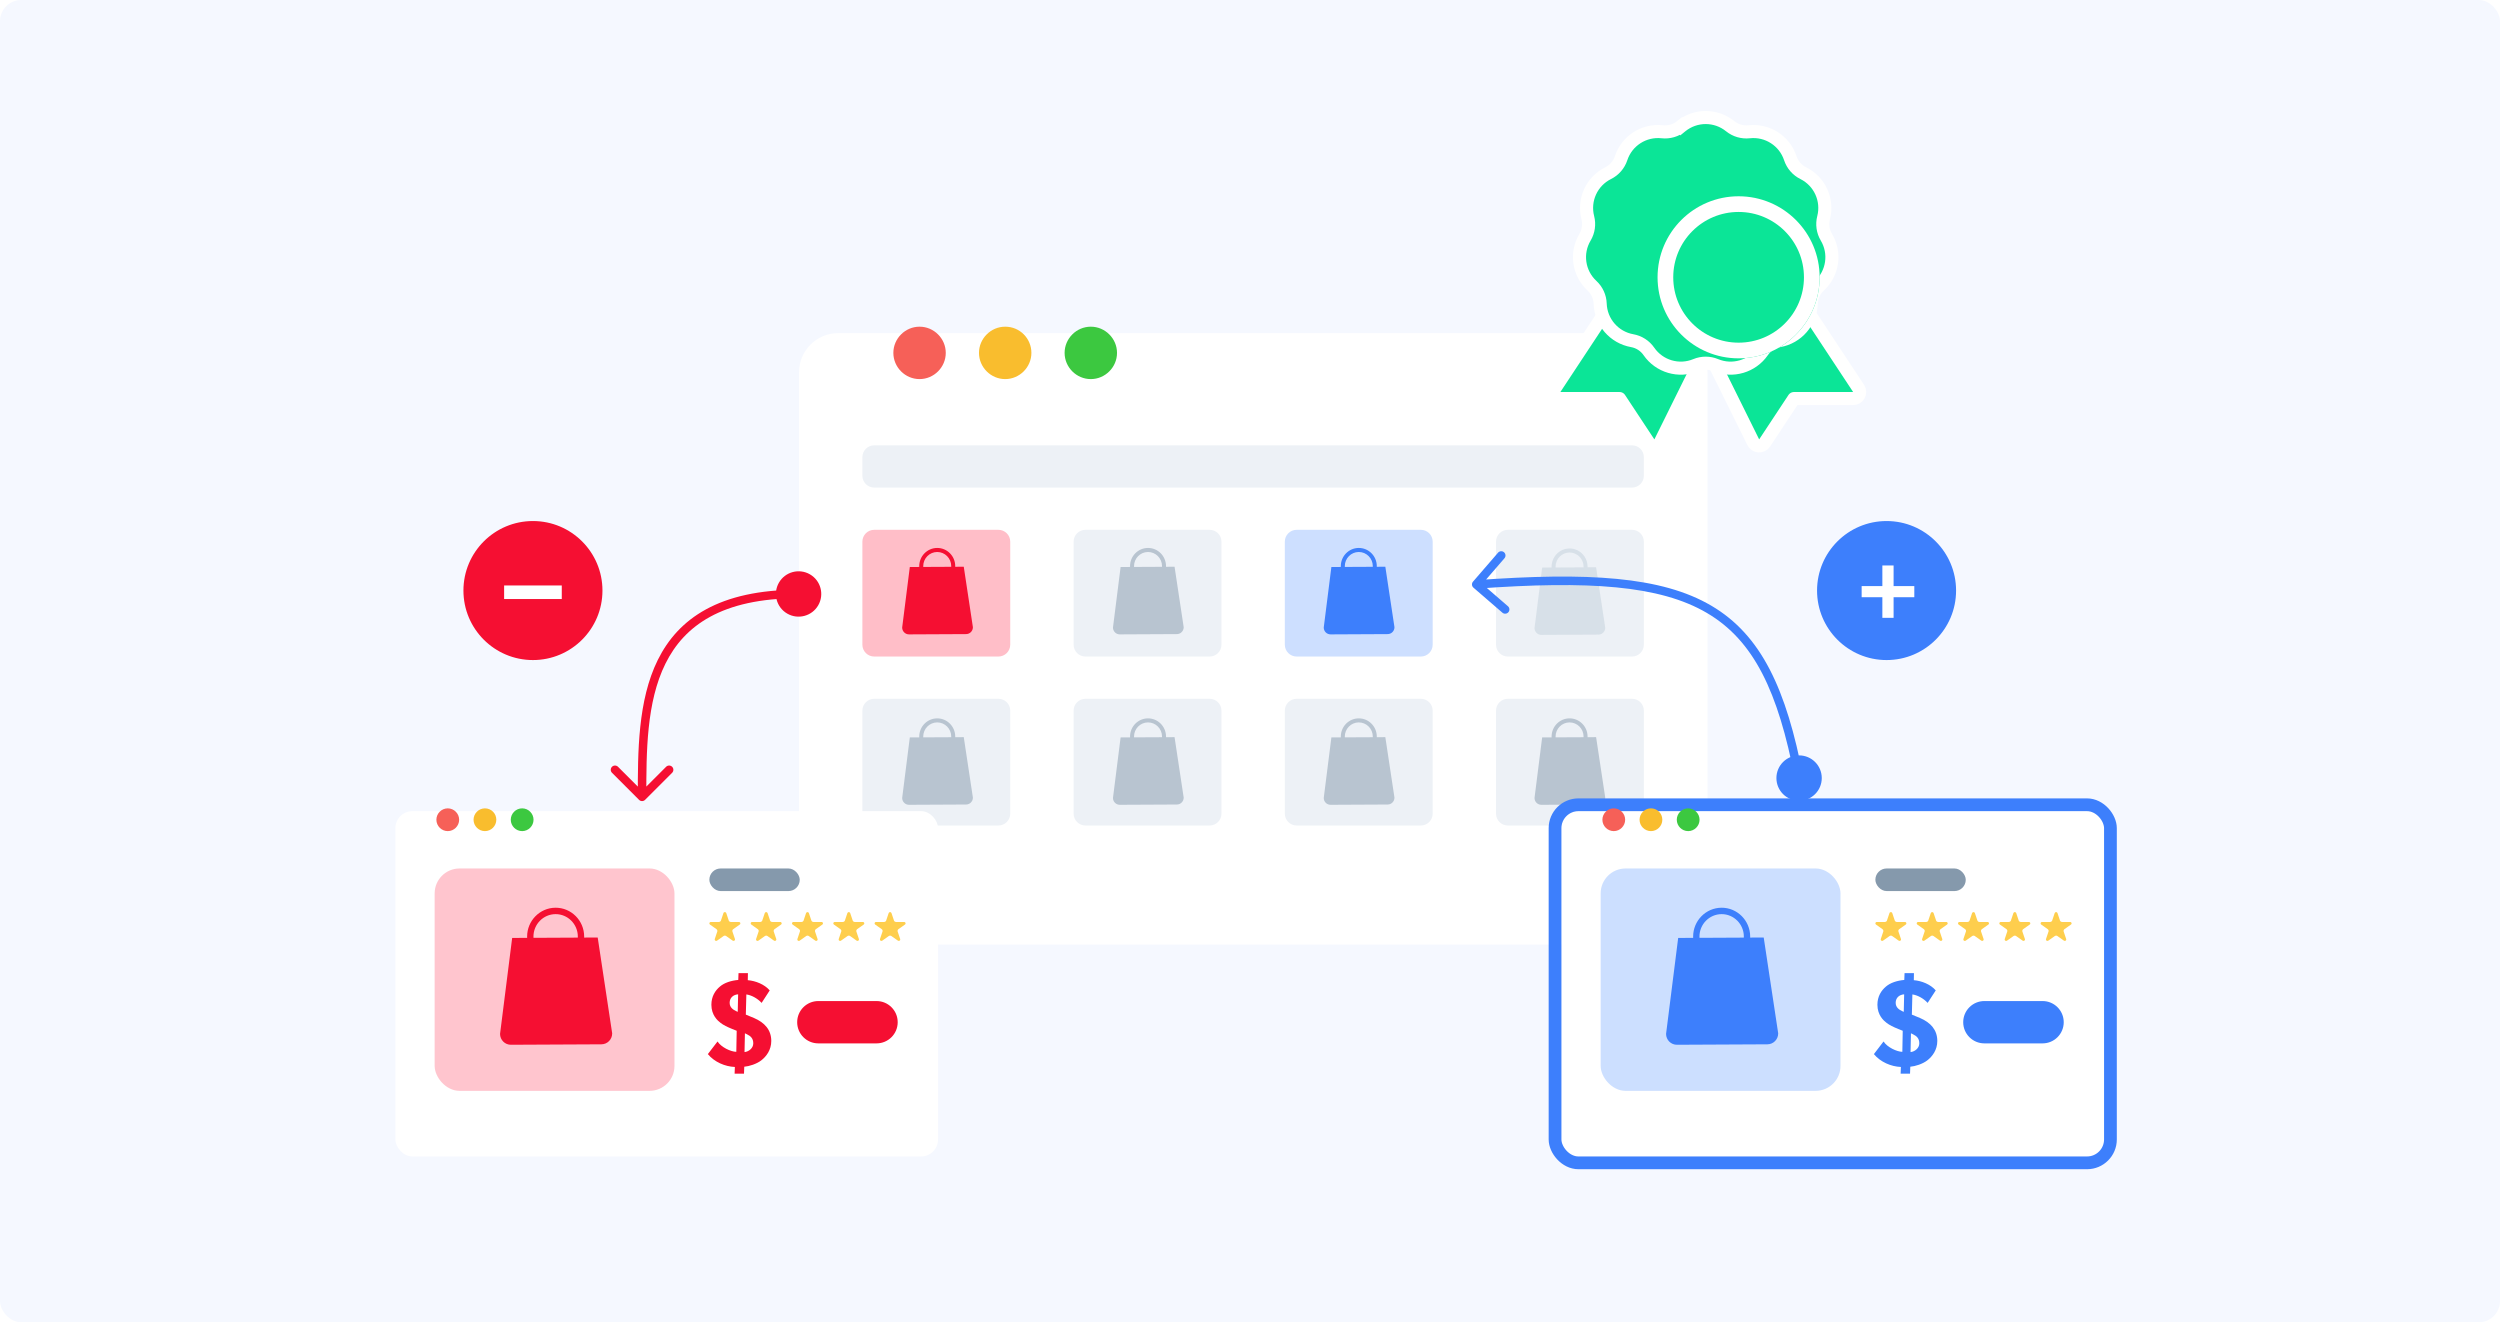 <svg width="588" height="311" viewBox="0 0 588 311" fill="none" xmlns="http://www.w3.org/2000/svg">
<rect width="588" height="311" rx="5" fill="#F5F8FF"/>
<g filter="url(#filter0_dd_956_73373)">
<rect x="187.934" y="64.534" width="213.671" height="143.817" rx="9.211" fill="white"/>
</g>
<path d="M222.444 82.999C222.444 86.377 219.658 89.163 216.281 89.163C212.903 89.163 210.117 86.377 210.117 82.999C210.117 79.622 212.903 76.836 216.281 76.836C219.658 76.836 222.444 79.622 222.444 82.999Z" fill="#F66058"/>
<path d="M242.585 82.999C242.585 86.377 239.799 89.163 236.421 89.163C233.044 89.163 230.258 86.377 230.258 82.999C230.258 79.622 233.044 76.836 236.421 76.836C239.883 76.836 242.585 79.622 242.585 82.999Z" fill="#F9BD2E"/>
<path d="M262.722 82.999C262.722 86.377 259.935 89.163 256.558 89.163C253.181 89.163 250.395 86.377 250.395 82.999C250.395 79.622 253.181 76.836 256.558 76.836C259.935 76.836 262.722 79.622 262.722 82.999Z" fill="#3CC840"/>
<path d="M202.832 107.526C202.832 105.989 204.078 104.742 205.616 104.742H383.852C385.39 104.742 386.636 105.989 386.636 107.526V111.894C386.636 113.431 385.39 114.678 383.852 114.678H205.616C204.078 114.678 202.832 113.431 202.832 111.894V107.526Z" fill="#EDF1F6"/>
<path d="M351.863 127.396C351.863 125.859 353.11 124.612 354.647 124.612H383.853C385.391 124.612 386.637 125.859 386.637 127.396V151.634C386.637 153.172 385.391 154.418 383.853 154.418H354.647C353.11 154.418 351.863 153.172 351.863 151.634V127.396Z" fill="#EDF1F6"/>
<path d="M351.863 167.136C351.863 165.599 353.11 164.353 354.647 164.353H383.853C385.391 164.353 386.637 165.599 386.637 167.136V191.375C386.637 192.912 385.391 194.159 383.853 194.159H354.647C353.11 194.159 351.863 192.912 351.863 191.375V167.136Z" fill="#EDF1F6"/>
<path d="M302.191 127.396C302.191 125.859 303.438 124.612 304.975 124.612H334.181C335.719 124.612 336.965 125.859 336.965 127.396V151.634C336.965 153.172 335.719 154.418 334.181 154.418H304.975C303.438 154.418 302.191 153.172 302.191 151.634V127.396Z" fill="#CDDFFF"/>
<path d="M302.191 167.136C302.191 165.599 303.438 164.353 304.975 164.353H334.181C335.719 164.353 336.965 165.599 336.965 167.136V191.375C336.965 192.912 335.719 194.159 334.181 194.159H304.975C303.438 194.159 302.191 192.912 302.191 191.375V167.136Z" fill="#EDF1F6"/>
<path d="M252.516 127.396C252.516 125.859 253.762 124.612 255.299 124.612H284.506C286.043 124.612 287.289 125.859 287.289 127.396V151.634C287.289 153.172 286.043 154.418 284.506 154.418H255.299C253.762 154.418 252.516 153.172 252.516 151.634V127.396Z" fill="#EDF1F6"/>
<path d="M252.516 167.136C252.516 165.599 253.762 164.353 255.299 164.353H284.506C286.043 164.353 287.289 165.599 287.289 167.136V191.375C287.289 192.912 286.043 194.159 284.506 194.159H255.299C253.762 194.159 252.516 192.912 252.516 191.375V167.136Z" fill="#EDF1F6"/>
<path d="M202.832 127.396C202.832 125.859 204.078 124.612 205.616 124.612H234.822C236.359 124.612 237.606 125.859 237.606 127.396V151.634C237.606 153.172 236.359 154.418 234.822 154.418H205.616C204.078 154.418 202.832 153.172 202.832 151.634V127.396Z" fill="#FFBEC8"/>
<path d="M202.832 167.136C202.832 165.599 204.078 164.353 205.616 164.353H234.822C236.359 164.353 237.606 165.599 237.606 167.136V191.375C237.606 192.912 236.359 194.159 234.822 194.159H205.616C204.078 194.159 202.832 192.912 202.832 191.375V167.136Z" fill="#EDF1F6"/>
<path d="M311.344 147.598C311.347 148.49 312.067 149.21 312.95 149.208L326.386 149.14C327.27 149.135 327.982 148.408 327.978 147.515L325.83 133.297L323.82 133.306C323.822 133.249 323.822 133.191 323.822 133.135C323.811 130.776 321.903 128.866 319.57 128.877C317.237 128.889 315.348 130.818 315.359 133.178C315.359 133.234 315.361 133.291 315.364 133.349L313.14 133.359L311.344 147.598ZM316.304 133.344C316.302 133.287 316.298 133.229 316.298 133.173C316.29 131.339 317.759 129.837 319.575 129.828C321.389 129.821 322.873 131.306 322.881 133.14C322.881 133.196 322.88 133.254 322.876 133.312L316.303 133.344H316.304Z" fill="#3D7FFC"/>
<path d="M261.77 147.598C261.773 148.49 262.492 149.21 263.376 149.208L276.812 149.14C277.696 149.135 278.408 148.408 278.404 147.515L276.256 133.297L274.245 133.306C274.248 133.249 274.248 133.191 274.248 133.135C274.237 130.776 272.328 128.866 269.995 128.877C267.662 128.889 265.774 130.818 265.785 133.178C265.785 133.234 265.787 133.291 265.789 133.349L263.566 133.359L261.77 147.598ZM266.73 133.344C266.728 133.287 266.724 133.229 266.724 133.173C266.716 131.339 268.184 129.837 270 129.828C271.815 129.821 273.298 131.306 273.307 133.14C273.307 133.196 273.306 133.254 273.302 133.312L266.729 133.344H266.73Z" fill="#B8C4D0"/>
<path d="M212.191 147.598C212.195 148.49 212.914 149.21 213.798 149.208L227.234 149.14C228.117 149.135 228.829 148.408 228.826 147.515L226.678 133.297L224.667 133.306C224.67 133.249 224.67 133.191 224.67 133.135C224.659 130.776 222.75 128.866 220.417 128.877C218.084 128.889 216.195 130.818 216.206 133.178C216.206 133.234 216.209 133.291 216.211 133.349L213.988 133.359L212.191 147.598ZM217.152 133.344C217.15 133.287 217.146 133.229 217.146 133.173C217.137 131.339 218.606 129.837 220.422 129.828C222.237 129.821 223.72 131.306 223.729 133.14C223.729 133.196 223.728 133.254 223.724 133.312L217.151 133.344H217.152Z" fill="#F50F32"/>
<path d="M212.191 187.68C212.195 188.572 212.914 189.292 213.798 189.29L227.234 189.222C228.117 189.217 228.829 188.49 228.826 187.597L226.678 173.379L224.667 173.388C224.67 173.331 224.67 173.273 224.67 173.217C224.659 170.858 222.75 168.948 220.417 168.959C218.084 168.971 216.195 170.9 216.206 173.26C216.206 173.316 216.209 173.373 216.211 173.431L213.988 173.441L212.191 187.68ZM217.152 173.426C217.15 173.369 217.146 173.311 217.146 173.255C217.137 171.421 218.606 169.919 220.422 169.91C222.237 169.903 223.72 171.388 223.729 173.222C223.729 173.278 223.728 173.336 223.724 173.394L217.151 173.426H217.152Z" fill="#B8C4D0"/>
<path d="M261.77 187.68C261.773 188.572 262.492 189.292 263.376 189.29L276.812 189.222C277.696 189.217 278.408 188.49 278.404 187.597L276.256 173.379L274.245 173.388C274.248 173.331 274.248 173.273 274.248 173.217C274.237 170.858 272.328 168.948 269.995 168.959C267.662 168.971 265.774 170.9 265.785 173.26C265.785 173.316 265.787 173.373 265.789 173.431L263.566 173.441L261.77 187.68ZM266.73 173.426C266.728 173.369 266.724 173.311 266.724 173.255C266.716 171.421 268.184 169.919 270 169.91C271.815 169.903 273.298 171.388 273.307 173.222C273.307 173.278 273.306 173.336 273.302 173.394L266.729 173.426H266.73Z" fill="#B8C4D0"/>
<path d="M311.344 187.68C311.347 188.572 312.067 189.292 312.95 189.29L326.386 189.222C327.27 189.217 327.982 188.49 327.978 187.597L325.83 173.379L323.82 173.388C323.822 173.331 323.822 173.273 323.822 173.217C323.811 170.858 321.903 168.948 319.57 168.959C317.237 168.971 315.348 170.9 315.359 173.26C315.359 173.316 315.361 173.373 315.364 173.431L313.14 173.441L311.344 187.68ZM316.304 173.426C316.302 173.369 316.298 173.311 316.298 173.255C316.29 171.421 317.759 169.919 319.575 169.91C321.389 169.903 322.873 171.388 322.881 173.222C322.881 173.278 322.88 173.336 322.876 173.394L316.303 173.426H316.304Z" fill="#B8C4D0"/>
<path d="M360.918 187.68C360.922 188.572 361.641 189.292 362.524 189.29L375.96 189.222C376.844 189.217 377.556 188.49 377.552 187.597L375.404 173.379L373.394 173.388C373.396 173.331 373.396 173.273 373.396 173.217C373.385 170.858 371.477 168.948 369.144 168.959C366.811 168.971 364.922 170.9 364.933 173.26C364.933 173.316 364.935 173.373 364.938 173.431L362.714 173.441L360.918 187.68ZM365.879 173.426C365.876 173.369 365.872 173.311 365.872 173.255C365.864 171.421 367.333 169.919 369.149 169.91C370.963 169.903 372.447 171.388 372.455 173.222C372.455 173.278 372.454 173.336 372.451 173.394L365.877 173.426H365.879Z" fill="#B8C4D0"/>
<path opacity="0.8" d="M360.918 147.721C360.922 148.613 361.641 149.333 362.524 149.331L375.96 149.263C376.844 149.258 377.556 148.531 377.552 147.638L375.404 133.42L373.394 133.429C373.396 133.372 373.396 133.314 373.396 133.258C373.385 130.899 371.477 128.989 369.144 129C366.811 129.012 364.922 130.941 364.933 133.301C364.933 133.357 364.935 133.414 364.938 133.472L362.714 133.482L360.918 147.721ZM365.879 133.467C365.876 133.41 365.872 133.352 365.872 133.296C365.864 131.462 367.333 129.96 369.149 129.951C370.963 129.944 372.447 131.429 372.455 133.263C372.455 133.319 372.454 133.377 372.451 133.435L365.877 133.467H365.879Z" fill="#D2DCE4"/>
<g filter="url(#filter1_dd_956_73373)">
<rect x="367.246" y="184.78" width="127.63" height="81.219" rx="4.001" fill="white"/>
<rect x="365.746" y="183.28" width="130.63" height="84.219" rx="5.501" stroke="#3D7FFC" stroke-width="3"/>
</g>
<rect x="441.086" y="204.265" width="21.259" height="5.315" rx="2.657" fill="#8599AC"/>
<rect opacity="0.88" x="376.477" y="204.265" width="56.406" height="52.304" rx="5.86" fill="#C6DBFF"/>
<path d="M391.859 243.177C391.865 244.591 393.005 245.732 394.406 245.728L415.707 245.621C417.108 245.613 418.237 244.46 418.231 243.044L414.826 220.504L411.638 220.517C411.642 220.428 411.642 220.336 411.642 220.246C411.625 216.506 408.599 213.479 404.901 213.496C401.202 213.516 398.207 216.573 398.225 220.314C398.225 220.404 398.229 220.494 398.232 220.586L394.707 220.601L391.859 243.177ZM399.724 220.578C399.72 220.488 399.714 220.396 399.714 220.307C399.701 217.4 402.03 215.018 404.908 215.004C407.785 214.992 410.137 217.347 410.151 220.254C410.151 220.344 410.149 220.435 410.143 220.527L399.722 220.578H399.724Z" fill="#3D7FFC"/>
<path d="M382.238 192.802C382.238 194.269 381.028 195.479 379.56 195.479C378.093 195.479 376.883 194.269 376.883 192.802C376.883 191.334 378.093 190.124 379.56 190.124C381.028 190.124 382.238 191.334 382.238 192.802Z" fill="#F66058"/>
<path d="M390.98 192.802C390.98 194.269 389.77 195.479 388.303 195.479C386.835 195.479 385.625 194.269 385.625 192.802C385.625 191.334 386.835 190.124 388.303 190.124C389.806 190.124 390.98 191.334 390.98 192.802Z" fill="#F9BD2E"/>
<path d="M399.734 192.802C399.734 194.269 398.524 195.479 397.056 195.479C395.589 195.479 394.379 194.269 394.379 192.802C394.379 191.334 395.589 190.124 397.056 190.124C398.524 190.124 399.734 191.334 399.734 192.802Z" fill="#3CC840"/>
<path fill-rule="evenodd" clip-rule="evenodd" d="M461.746 240.425C461.746 237.676 463.972 235.447 466.718 235.447L480.417 235.447C483.163 235.447 485.389 237.676 485.389 240.425C485.389 243.174 483.163 245.403 480.417 245.403H466.718C463.972 245.403 461.746 243.174 461.746 240.425Z" fill="#3D7FFC"/>
<path d="M455.654 244.839C455.654 242.229 454.089 240.508 451.603 239.44L449.669 238.639L449.792 233.893C450.928 234.041 452.339 234.753 453.383 235.88L455.286 232.943C454.058 231.519 451.971 230.689 450.13 230.54L450.16 228.879H447.951L447.889 230.481C446.232 230.629 444.636 231.134 443.593 232.024C442.457 232.973 441.567 234.367 441.567 236.325C441.567 238.758 443.04 240.063 443.715 240.567C444.39 241.101 445.311 241.546 446.477 242.021L447.521 242.436L447.429 247.391C446.109 247.361 443.899 246.323 443.009 244.958L440.738 247.925C442.273 249.794 444.789 250.862 447.091 250.951L447.03 252.523H449.24L449.301 250.891C450.467 250.802 452.217 250.239 453.291 249.408C454.488 248.488 455.654 246.946 455.654 244.839ZM447.858 233.863L447.766 237.986L447.429 237.838C446.662 237.482 445.864 236.948 445.864 235.85C445.864 234.693 446.692 233.952 447.858 233.863ZM451.419 245.403C451.419 246.56 450.314 247.361 449.362 247.45L449.454 243.03L449.945 243.267C450.866 243.712 451.419 244.276 451.419 245.403Z" fill="#3D7FFC"/>
<path d="M448.072 216.847H446.137V216.844C446.03 216.842 445.926 216.81 445.839 216.752C445.752 216.693 445.686 216.611 445.651 216.517C445.645 216.502 445.64 216.487 445.636 216.472L445.068 214.776L445.055 214.734C445.03 214.67 444.984 214.615 444.924 214.576C444.864 214.538 444.791 214.519 444.719 214.522C444.646 214.524 444.575 214.549 444.518 214.592C444.461 214.634 444.42 214.692 444.402 214.758L443.827 216.466C443.827 216.467 443.827 216.468 443.827 216.469C443.823 216.487 443.817 216.504 443.81 216.522C443.774 216.615 443.708 216.697 443.621 216.754C443.534 216.812 443.431 216.843 443.324 216.844V216.848H441.387C441.303 216.861 441.227 216.903 441.172 216.964C441.118 217.025 441.088 217.103 441.09 217.182C441.09 217.234 441.102 217.285 441.125 217.331C441.149 217.378 441.184 217.419 441.227 217.451L441.242 217.463L442.746 218.529C442.817 218.576 442.875 218.64 442.915 218.713C442.955 218.786 442.976 218.867 442.975 218.949C442.975 218.987 442.97 219.025 442.961 219.062C442.955 219.09 442.945 219.118 442.933 219.146L442.363 220.851V220.857L442.359 220.869C442.35 220.901 442.345 220.933 442.345 220.966C442.344 221.009 442.352 221.053 442.368 221.093C442.385 221.134 442.41 221.171 442.442 221.203C442.475 221.235 442.513 221.26 442.556 221.277C442.599 221.295 442.645 221.304 442.692 221.305C442.753 221.305 442.812 221.29 442.864 221.261L442.925 221.219L444.418 220.165L444.45 220.141C444.533 220.088 444.631 220.059 444.732 220.058C444.833 220.057 444.931 220.084 445.015 220.136C445.034 220.147 445.051 220.159 445.067 220.173L446.551 221.223L446.593 221.253C446.648 221.285 446.711 221.302 446.775 221.301C446.822 221.3 446.868 221.29 446.911 221.273C446.953 221.255 446.992 221.23 447.024 221.199C447.056 221.167 447.081 221.13 447.098 221.089C447.115 221.049 447.123 221.005 447.122 220.962C447.122 220.928 447.116 220.894 447.106 220.861C447.106 220.856 447.102 220.851 447.101 220.845L446.528 219.134C446.519 219.111 446.511 219.089 446.506 219.065C446.482 218.972 446.486 218.874 446.518 218.782C446.55 218.691 446.609 218.61 446.688 218.548C446.701 218.538 446.714 218.529 446.727 218.52L448.215 217.468L448.26 217.435C448.298 217.403 448.329 217.363 448.35 217.319C448.371 217.275 448.382 217.227 448.381 217.179C448.381 217.098 448.35 217.02 448.293 216.959C448.236 216.898 448.158 216.858 448.072 216.847Z" fill="#FECE4D"/>
<path d="M457.791 216.847H455.857V216.844C455.749 216.842 455.645 216.81 455.558 216.752C455.471 216.693 455.406 216.611 455.371 216.517C455.365 216.502 455.36 216.487 455.356 216.472L454.788 214.776L454.773 214.734C454.749 214.67 454.703 214.615 454.643 214.576C454.582 214.538 454.51 214.519 454.437 214.522C454.364 214.524 454.294 214.549 454.237 214.592C454.18 214.634 454.139 214.692 454.121 214.758L453.546 216.466C453.546 216.467 453.546 216.468 453.546 216.469C453.541 216.487 453.536 216.504 453.528 216.522C453.493 216.615 453.427 216.697 453.34 216.754C453.253 216.812 453.149 216.843 453.043 216.844V216.848H451.106C451.022 216.861 450.946 216.903 450.891 216.964C450.836 217.025 450.807 217.103 450.809 217.182C450.808 217.234 450.82 217.285 450.844 217.331C450.868 217.378 450.902 217.419 450.945 217.451L450.961 217.463L452.465 218.529C452.553 218.588 452.62 218.671 452.659 218.766C452.697 218.861 452.704 218.965 452.68 219.064C452.674 219.093 452.664 219.121 452.652 219.148L452.082 220.853V220.859L452.078 220.871C452.069 220.903 452.064 220.936 452.064 220.968C452.062 221.012 452.07 221.055 452.087 221.096C452.104 221.136 452.129 221.174 452.161 221.205C452.193 221.237 452.232 221.262 452.275 221.279C452.318 221.297 452.364 221.306 452.411 221.307C452.471 221.308 452.531 221.293 452.583 221.263L452.644 221.221L454.136 220.167L454.169 220.143C454.252 220.09 454.35 220.061 454.451 220.06C454.551 220.059 454.65 220.086 454.734 220.138C454.752 220.149 454.77 220.161 454.786 220.175L456.27 221.225L456.312 221.255C456.367 221.287 456.43 221.304 456.494 221.303C456.541 221.302 456.587 221.293 456.63 221.275C456.672 221.258 456.711 221.232 456.743 221.201C456.775 221.169 456.8 221.132 456.817 221.091C456.834 221.051 456.842 221.008 456.84 220.964C456.841 220.93 456.835 220.896 456.825 220.864C456.825 220.859 456.821 220.853 456.819 220.847L456.246 219.136C456.237 219.114 456.229 219.091 456.224 219.067C456.214 219.027 456.208 218.987 456.208 218.945C456.208 218.87 456.225 218.795 456.259 218.727C456.293 218.659 456.342 218.598 456.404 218.549C456.417 218.539 456.43 218.53 456.444 218.521L457.931 217.47L457.976 217.437C458.015 217.405 458.045 217.365 458.066 217.321C458.087 217.276 458.098 217.229 458.097 217.18C458.098 217.1 458.067 217.021 458.011 216.96C457.955 216.899 457.877 216.859 457.791 216.847Z" fill="#FECE4D"/>
<path d="M467.506 216.847H465.571V216.844C465.464 216.842 465.36 216.81 465.273 216.752C465.186 216.693 465.121 216.611 465.086 216.517C465.08 216.502 465.075 216.487 465.07 216.472L464.503 214.776L464.488 214.734C464.464 214.67 464.418 214.615 464.358 214.576C464.297 214.538 464.225 214.519 464.152 214.522C464.079 214.524 464.009 214.549 463.952 214.592C463.895 214.634 463.854 214.692 463.835 214.758L463.261 216.466C463.261 216.466 463.261 216.466 463.261 216.469C463.256 216.487 463.25 216.504 463.243 216.522C463.208 216.615 463.142 216.697 463.055 216.754C462.968 216.812 462.864 216.843 462.757 216.844V216.848H460.821C460.737 216.861 460.66 216.903 460.606 216.964C460.551 217.025 460.522 217.103 460.523 217.182C460.523 217.234 460.535 217.285 460.559 217.331C460.582 217.378 460.617 217.419 460.66 217.451L460.676 217.463L462.179 218.529C462.268 218.588 462.335 218.671 462.373 218.766C462.412 218.861 462.419 218.965 462.395 219.064C462.388 219.093 462.379 219.121 462.367 219.148L461.797 220.853V220.859L461.793 220.871C461.783 220.903 461.779 220.936 461.779 220.968C461.777 221.012 461.785 221.055 461.802 221.096C461.819 221.136 461.844 221.174 461.876 221.205C461.908 221.237 461.947 221.262 461.99 221.279C462.033 221.297 462.079 221.306 462.125 221.307C462.186 221.308 462.246 221.293 462.298 221.263L462.359 221.221L463.851 220.167L463.884 220.143C463.967 220.09 464.065 220.061 464.165 220.06C464.266 220.059 464.365 220.086 464.449 220.138C464.467 220.149 464.485 220.161 464.501 220.175L465.985 221.225L466.027 221.255C466.081 221.287 466.145 221.304 466.209 221.303C466.256 221.302 466.302 221.293 466.344 221.275C466.387 221.258 466.426 221.232 466.458 221.201C466.49 221.169 466.515 221.132 466.532 221.091C466.549 221.051 466.556 221.008 466.555 220.964C466.555 220.93 466.55 220.896 466.539 220.864C466.539 220.859 466.536 220.853 466.535 220.847L465.962 219.136C465.952 219.114 465.945 219.091 465.939 219.067C465.929 219.027 465.924 218.987 465.924 218.945C465.923 218.87 465.94 218.795 465.974 218.727C466.008 218.659 466.058 218.598 466.12 218.549C466.133 218.539 466.146 218.53 466.159 218.521L467.646 217.47L467.692 217.437C467.731 217.405 467.762 217.365 467.782 217.321C467.803 217.276 467.814 217.229 467.813 217.18C467.814 217.099 467.783 217.021 467.727 216.96C467.67 216.899 467.592 216.859 467.506 216.847Z" fill="#FECE4D"/>
<path d="M477.225 216.847H475.29V216.844C475.183 216.842 475.079 216.81 474.992 216.752C474.905 216.693 474.839 216.611 474.804 216.517C474.798 216.502 474.793 216.487 474.789 216.472L474.221 214.776L474.207 214.734C474.183 214.67 474.137 214.615 474.076 214.576C474.016 214.538 473.944 214.519 473.871 214.522C473.798 214.524 473.728 214.549 473.671 214.592C473.614 214.634 473.573 214.692 473.554 214.758L472.98 216.466C472.98 216.467 472.98 216.468 472.98 216.469C472.975 216.487 472.969 216.504 472.962 216.522C472.926 216.615 472.861 216.697 472.774 216.754C472.687 216.812 472.583 216.843 472.476 216.844V216.848H470.54C470.455 216.861 470.379 216.903 470.325 216.964C470.27 217.025 470.241 217.103 470.242 217.182C470.242 217.234 470.254 217.285 470.277 217.331C470.301 217.378 470.336 217.419 470.379 217.451L470.395 217.463L471.898 218.529C471.986 218.588 472.054 218.671 472.092 218.766C472.131 218.861 472.138 218.965 472.114 219.064C472.107 219.093 472.098 219.121 472.086 219.148L471.516 220.853V220.859L471.511 220.871C471.502 220.903 471.497 220.936 471.497 220.968C471.495 221.012 471.503 221.055 471.52 221.096C471.537 221.136 471.562 221.174 471.594 221.205C471.626 221.237 471.665 221.262 471.708 221.279C471.751 221.297 471.797 221.306 471.844 221.307C471.904 221.308 471.964 221.293 472.016 221.263L472.077 221.221L473.569 220.167L473.602 220.143C473.685 220.09 473.783 220.061 473.884 220.06C473.984 220.059 474.083 220.086 474.167 220.138C474.185 220.149 474.203 220.161 474.22 220.175L475.704 221.225L475.746 221.255C475.8 221.287 475.863 221.304 475.928 221.303C475.974 221.302 476.02 221.293 476.063 221.275C476.106 221.258 476.144 221.232 476.177 221.201C476.209 221.169 476.234 221.132 476.251 221.091C476.267 221.051 476.275 221.008 476.274 220.964C476.274 220.93 476.269 220.896 476.258 220.864C476.258 220.859 476.254 220.853 476.253 220.847L475.68 219.136C475.671 219.114 475.663 219.091 475.658 219.067C475.647 219.027 475.642 218.987 475.642 218.945C475.641 218.87 475.658 218.795 475.692 218.727C475.726 218.659 475.776 218.598 475.838 218.549C475.851 218.539 475.864 218.53 475.877 218.521L477.364 217.47L477.409 217.437C477.448 217.405 477.479 217.365 477.5 217.321C477.521 217.276 477.531 217.229 477.531 217.18C477.532 217.1 477.501 217.021 477.445 216.96C477.389 216.899 477.31 216.859 477.225 216.847Z" fill="#FECE4D"/>
<path d="M486.932 216.847H484.998V216.844C484.891 216.842 484.786 216.81 484.699 216.752C484.612 216.693 484.547 216.611 484.512 216.517C484.506 216.502 484.501 216.487 484.497 216.472L483.929 214.776L483.915 214.734C483.89 214.67 483.844 214.615 483.784 214.576C483.724 214.538 483.651 214.519 483.578 214.522C483.506 214.524 483.435 214.549 483.378 214.592C483.321 214.634 483.28 214.692 483.262 214.758L482.687 216.466C482.687 216.466 482.687 216.466 482.687 216.469C482.683 216.487 482.677 216.504 482.67 216.522C482.634 216.615 482.568 216.697 482.481 216.754C482.395 216.812 482.291 216.843 482.184 216.844V216.848H480.247C480.162 216.861 480.086 216.903 480.032 216.964C479.977 217.025 479.948 217.103 479.949 217.182C479.949 217.234 479.961 217.285 479.985 217.331C480.008 217.378 480.043 217.419 480.086 217.451L480.102 217.463L481.607 218.527C481.695 218.587 481.763 218.67 481.801 218.765C481.839 218.86 481.847 218.964 481.823 219.063C481.816 219.092 481.807 219.12 481.795 219.147L481.224 220.852V220.858L481.22 220.87C481.211 220.902 481.206 220.934 481.206 220.967C481.204 221.01 481.212 221.054 481.229 221.095C481.246 221.135 481.271 221.173 481.303 221.204C481.335 221.236 481.374 221.261 481.417 221.278C481.46 221.296 481.506 221.305 481.552 221.306C481.613 221.307 481.673 221.291 481.725 221.262L481.786 221.22L483.278 220.166L483.311 220.142C483.394 220.089 483.492 220.06 483.592 220.059C483.693 220.058 483.792 220.085 483.876 220.137C483.894 220.148 483.912 220.16 483.928 220.174L485.412 221.224L485.454 221.254C485.508 221.286 485.572 221.303 485.636 221.302C485.683 221.301 485.729 221.292 485.771 221.274C485.814 221.257 485.853 221.231 485.885 221.2C485.917 221.168 485.942 221.131 485.959 221.09C485.976 221.05 485.983 221.007 485.982 220.963C485.982 220.929 485.977 220.895 485.966 220.863C485.966 220.858 485.963 220.852 485.961 220.846L485.388 219.135C485.379 219.113 485.371 219.09 485.366 219.066C485.355 219.026 485.35 218.985 485.35 218.944C485.349 218.869 485.367 218.794 485.401 218.726C485.435 218.657 485.484 218.597 485.546 218.548C485.559 218.538 485.572 218.529 485.586 218.52L487.073 217.468L487.118 217.436C487.156 217.404 487.187 217.364 487.208 217.32C487.229 217.275 487.24 217.227 487.239 217.179C487.24 217.099 487.209 217.021 487.152 216.96C487.096 216.899 487.018 216.859 486.932 216.847Z" fill="#FECE4D"/>
<g filter="url(#filter2_dd_956_73373)">
<rect x="93" y="184.78" width="127.63" height="81.219" rx="4.001" fill="white"/>
</g>
<rect x="166.84" y="204.265" width="21.259" height="5.315" rx="2.657" fill="#8599AC"/>
<rect opacity="0.88" x="102.23" y="204.265" width="56.406" height="52.304" rx="5.86" fill="#FFBEC8"/>
<path d="M117.613 243.177C117.619 244.591 118.759 245.732 120.16 245.728L141.461 245.621C142.862 245.613 143.991 244.46 143.985 243.044L140.58 220.504L137.392 220.517C137.396 220.428 137.396 220.336 137.396 220.246C137.379 216.506 134.353 213.479 130.654 213.496C126.956 213.516 123.961 216.573 123.979 220.314C123.979 220.404 123.982 220.494 123.986 220.586L120.461 220.601L117.613 243.177ZM125.478 220.578C125.474 220.488 125.468 220.396 125.468 220.307C125.455 217.4 127.783 215.018 130.662 215.004C133.539 214.992 135.891 217.347 135.905 220.254C135.905 220.344 135.903 220.435 135.897 220.527L125.476 220.578H125.478Z" fill="#F50F32"/>
<path d="M107.992 192.802C107.992 194.269 106.781 195.479 105.314 195.479C103.847 195.479 102.637 194.269 102.637 192.802C102.637 191.334 103.847 190.124 105.314 190.124C106.781 190.124 107.992 191.334 107.992 192.802Z" fill="#F66058"/>
<path d="M116.734 192.802C116.734 194.269 115.524 195.479 114.056 195.479C112.589 195.479 111.379 194.269 111.379 192.802C111.379 191.334 112.589 190.124 114.056 190.124C115.56 190.124 116.734 191.334 116.734 192.802Z" fill="#F9BD2E"/>
<path d="M125.488 192.802C125.488 194.269 124.278 195.479 122.81 195.479C121.343 195.479 120.133 194.269 120.133 192.802C120.133 191.334 121.343 190.124 122.81 190.124C124.278 190.124 125.488 191.334 125.488 192.802Z" fill="#3CC840"/>
<path fill-rule="evenodd" clip-rule="evenodd" d="M187.496 240.425C187.496 237.676 189.722 235.447 192.468 235.447L206.167 235.447C208.913 235.447 211.139 237.676 211.139 240.425C211.139 243.174 208.913 245.403 206.167 245.403H192.468C189.722 245.403 187.496 243.174 187.496 240.425Z" fill="#F50F32"/>
<path d="M181.404 244.839C181.404 242.229 179.839 240.508 177.353 239.44L175.419 238.639L175.542 233.893C176.678 234.041 178.089 234.753 179.133 235.88L181.036 232.943C179.808 231.519 177.721 230.689 175.88 230.54L175.91 228.879H173.701L173.639 230.481C171.982 230.629 170.386 231.134 169.343 232.024C168.207 232.973 167.317 234.367 167.317 236.325C167.317 238.758 168.79 240.063 169.465 240.567C170.14 241.101 171.061 241.546 172.227 242.021L173.271 242.436L173.179 247.391C171.859 247.361 169.649 246.323 168.759 244.958L166.488 247.925C168.023 249.794 170.539 250.862 172.841 250.951L172.78 252.523H174.99L175.051 250.891C176.217 250.802 177.967 250.239 179.041 249.408C180.238 248.488 181.404 246.946 181.404 244.839ZM173.608 233.863L173.516 237.986L173.179 237.838C172.412 237.482 171.614 236.948 171.614 235.85C171.614 234.693 172.442 233.952 173.608 233.863ZM177.169 245.403C177.169 246.56 176.064 247.361 175.112 247.45L175.204 243.03L175.695 243.267C176.616 243.712 177.169 244.276 177.169 245.403Z" fill="#F50F32"/>
<path d="M173.826 216.847H171.891V216.844C171.784 216.842 171.68 216.81 171.593 216.752C171.506 216.693 171.44 216.611 171.405 216.517C171.399 216.502 171.394 216.487 171.39 216.472L170.822 214.776L170.808 214.734C170.784 214.67 170.738 214.615 170.678 214.576C170.617 214.538 170.545 214.519 170.472 214.522C170.399 214.524 170.329 214.549 170.272 214.592C170.215 214.634 170.174 214.692 170.156 214.758L169.581 216.466C169.581 216.467 169.581 216.468 169.581 216.469C169.577 216.487 169.571 216.504 169.564 216.522C169.528 216.615 169.462 216.697 169.375 216.754C169.288 216.812 169.185 216.843 169.078 216.844V216.848H167.141C167.057 216.861 166.981 216.903 166.926 216.964C166.872 217.025 166.842 217.103 166.844 217.182C166.843 217.234 166.856 217.285 166.879 217.331C166.903 217.378 166.937 217.419 166.98 217.451L166.996 217.463L168.5 218.529C168.571 218.576 168.629 218.64 168.669 218.713C168.709 218.786 168.73 218.867 168.729 218.949C168.729 218.987 168.724 219.025 168.715 219.062C168.709 219.09 168.699 219.118 168.687 219.146L168.117 220.851V220.857L168.113 220.869C168.104 220.901 168.099 220.933 168.099 220.966C168.098 221.009 168.105 221.053 168.122 221.093C168.139 221.134 168.164 221.171 168.196 221.203C168.229 221.235 168.267 221.26 168.31 221.277C168.353 221.295 168.399 221.304 168.446 221.305C168.506 221.305 168.566 221.29 168.618 221.261L168.679 221.219L170.171 220.165L170.204 220.141C170.287 220.088 170.385 220.059 170.486 220.058C170.586 220.057 170.685 220.084 170.769 220.136C170.787 220.147 170.805 220.159 170.821 220.173L172.305 221.223L172.347 221.253C172.402 221.285 172.465 221.302 172.529 221.301C172.576 221.3 172.622 221.29 172.665 221.273C172.707 221.255 172.746 221.23 172.778 221.199C172.81 221.167 172.835 221.13 172.852 221.089C172.869 221.049 172.877 221.005 172.875 220.962C172.876 220.928 172.87 220.894 172.86 220.861C172.86 220.856 172.856 220.851 172.855 220.845L172.282 219.134C172.273 219.111 172.265 219.089 172.26 219.065C172.236 218.972 172.24 218.874 172.272 218.782C172.304 218.691 172.363 218.61 172.442 218.548C172.455 218.538 172.468 218.529 172.481 218.52L173.968 217.468L174.013 217.435C174.052 217.403 174.083 217.363 174.104 217.319C174.125 217.275 174.135 217.227 174.135 217.179C174.135 217.098 174.104 217.02 174.047 216.959C173.99 216.898 173.912 216.858 173.826 216.847Z" fill="#FECE4D"/>
<path d="M183.545 216.847H181.61V216.844C181.503 216.842 181.399 216.81 181.312 216.752C181.225 216.693 181.16 216.611 181.125 216.517C181.119 216.502 181.114 216.487 181.11 216.472L180.542 214.776L180.527 214.734C180.503 214.67 180.457 214.615 180.397 214.576C180.336 214.538 180.264 214.519 180.191 214.522C180.118 214.524 180.048 214.549 179.991 214.592C179.934 214.634 179.893 214.692 179.874 214.758L179.3 216.466C179.3 216.467 179.3 216.468 179.3 216.469C179.295 216.487 179.289 216.504 179.282 216.522C179.247 216.615 179.181 216.697 179.094 216.754C179.007 216.812 178.903 216.843 178.797 216.844V216.848H176.86C176.776 216.861 176.699 216.903 176.645 216.964C176.59 217.025 176.561 217.103 176.563 217.182C176.562 217.234 176.574 217.285 176.598 217.331C176.622 217.378 176.656 217.419 176.699 217.451L176.715 217.463L178.218 218.529C178.307 218.588 178.374 218.671 178.412 218.766C178.451 218.861 178.458 218.965 178.434 219.064C178.427 219.093 178.418 219.121 178.406 219.148L177.836 220.853V220.859L177.832 220.871C177.822 220.903 177.818 220.936 177.818 220.968C177.816 221.012 177.824 221.055 177.841 221.096C177.858 221.136 177.883 221.174 177.915 221.205C177.947 221.237 177.986 221.262 178.029 221.279C178.072 221.297 178.118 221.306 178.164 221.307C178.225 221.308 178.285 221.293 178.337 221.263L178.398 221.221L179.89 220.167L179.923 220.143C180.006 220.09 180.104 220.061 180.205 220.06C180.305 220.059 180.404 220.086 180.488 220.138C180.506 220.149 180.524 220.161 180.54 220.175L182.024 221.225L182.066 221.255C182.12 221.287 182.184 221.304 182.248 221.303C182.295 221.302 182.341 221.293 182.383 221.275C182.426 221.258 182.465 221.232 182.497 221.201C182.529 221.169 182.554 221.132 182.571 221.091C182.588 221.051 182.596 221.008 182.594 220.964C182.594 220.93 182.589 220.896 182.578 220.864C182.578 220.859 182.575 220.853 182.573 220.847L182 219.136C181.991 219.114 181.983 219.091 181.978 219.067C181.967 219.027 181.962 218.987 181.962 218.945C181.962 218.87 181.979 218.795 182.013 218.727C182.047 218.659 182.096 218.598 182.158 218.549C182.171 218.539 182.184 218.53 182.198 218.521L183.685 217.47L183.73 217.437C183.768 217.405 183.799 217.365 183.82 217.321C183.841 217.276 183.852 217.229 183.851 217.18C183.852 217.1 183.821 217.021 183.765 216.96C183.709 216.899 183.631 216.859 183.545 216.847Z" fill="#FECE4D"/>
<path d="M193.26 216.847H191.325V216.844C191.218 216.842 191.114 216.81 191.027 216.752C190.94 216.693 190.874 216.611 190.84 216.517C190.834 216.502 190.828 216.487 190.824 216.472L190.257 214.776L190.242 214.734C190.218 214.67 190.172 214.615 190.111 214.576C190.051 214.538 189.979 214.519 189.906 214.522C189.833 214.524 189.763 214.549 189.706 214.592C189.649 214.634 189.608 214.692 189.589 214.758L189.015 216.466C189.015 216.466 189.015 216.466 189.015 216.469C189.01 216.487 189.004 216.504 188.997 216.522C188.961 216.615 188.896 216.697 188.809 216.754C188.722 216.812 188.618 216.843 188.511 216.844V216.848H186.575C186.491 216.861 186.414 216.903 186.36 216.964C186.305 217.025 186.276 217.103 186.277 217.182C186.277 217.234 186.289 217.285 186.312 217.331C186.336 217.378 186.371 217.419 186.414 217.451L186.43 217.463L187.933 218.529C188.022 218.588 188.089 218.671 188.127 218.766C188.166 218.861 188.173 218.965 188.149 219.064C188.142 219.093 188.133 219.121 188.121 219.148L187.551 220.853V220.859L187.547 220.871C187.537 220.903 187.533 220.936 187.533 220.968C187.531 221.012 187.539 221.055 187.556 221.096C187.573 221.136 187.598 221.174 187.63 221.205C187.662 221.237 187.701 221.262 187.744 221.279C187.786 221.297 187.833 221.306 187.879 221.307C187.94 221.308 188 221.293 188.052 221.263L188.112 221.221L189.605 220.167L189.638 220.143C189.721 220.09 189.819 220.061 189.919 220.06C190.02 220.059 190.119 220.086 190.203 220.138C190.221 220.149 190.238 220.161 190.255 220.175L191.739 221.225L191.781 221.255C191.835 221.287 191.899 221.304 191.963 221.303C192.01 221.302 192.056 221.293 192.098 221.275C192.141 221.258 192.18 221.232 192.212 221.201C192.244 221.169 192.269 221.132 192.286 221.091C192.302 221.051 192.31 221.008 192.309 220.964C192.309 220.93 192.304 220.896 192.293 220.864C192.293 220.859 192.29 220.853 192.288 220.847L191.716 219.136C191.706 219.114 191.699 219.091 191.693 219.067C191.683 219.027 191.678 218.987 191.678 218.945C191.677 218.87 191.694 218.795 191.728 218.727C191.762 218.659 191.812 218.598 191.874 218.549C191.886 218.539 191.9 218.53 191.913 218.521L193.4 217.47L193.446 217.437C193.485 217.405 193.515 217.365 193.536 217.321C193.557 217.276 193.568 217.229 193.567 217.18C193.568 217.099 193.537 217.021 193.481 216.96C193.424 216.899 193.346 216.859 193.26 216.847Z" fill="#FECE4D"/>
<path d="M202.979 216.847H201.044V216.844C200.937 216.842 200.832 216.81 200.746 216.752C200.659 216.693 200.593 216.611 200.558 216.517C200.552 216.502 200.547 216.487 200.543 216.472L199.975 214.776L199.961 214.734C199.936 214.67 199.891 214.615 199.83 214.576C199.77 214.538 199.698 214.519 199.625 214.522C199.552 214.524 199.482 214.549 199.425 214.592C199.368 214.634 199.327 214.692 199.308 214.758L198.734 216.466C198.734 216.467 198.734 216.468 198.734 216.469C198.729 216.487 198.723 216.504 198.716 216.522C198.68 216.615 198.615 216.697 198.528 216.754C198.441 216.812 198.337 216.843 198.23 216.844V216.848H196.294C196.209 216.861 196.133 216.903 196.079 216.964C196.024 217.025 195.995 217.103 195.996 217.182C195.996 217.234 196.008 217.285 196.031 217.331C196.055 217.378 196.09 217.419 196.133 217.451L196.149 217.463L197.652 218.529C197.74 218.588 197.808 218.671 197.846 218.766C197.885 218.861 197.892 218.965 197.868 219.064C197.861 219.093 197.852 219.121 197.84 219.148L197.27 220.853V220.859L197.265 220.871C197.255 220.903 197.251 220.936 197.251 220.968C197.249 221.012 197.257 221.055 197.274 221.096C197.291 221.136 197.316 221.174 197.348 221.205C197.38 221.237 197.419 221.262 197.462 221.279C197.505 221.297 197.551 221.306 197.597 221.307C197.658 221.308 197.718 221.293 197.77 221.263L197.831 221.221L199.323 220.167L199.356 220.143C199.439 220.09 199.537 220.061 199.637 220.06C199.738 220.059 199.837 220.086 199.921 220.138C199.939 220.149 199.957 220.161 199.974 220.175L201.458 221.225L201.5 221.255C201.554 221.287 201.617 221.304 201.682 221.303C201.728 221.302 201.774 221.293 201.817 221.275C201.86 221.258 201.898 221.232 201.93 221.201C201.963 221.169 201.988 221.132 202.004 221.091C202.021 221.051 202.029 221.008 202.028 220.964C202.028 220.93 202.023 220.896 202.012 220.864C202.012 220.859 202.008 220.853 202.007 220.847L201.434 219.136C201.424 219.114 201.417 219.091 201.411 219.067C201.401 219.027 201.396 218.987 201.396 218.945C201.395 218.87 201.412 218.795 201.446 218.727C201.48 218.659 201.53 218.598 201.592 218.549C201.605 218.539 201.618 218.53 201.631 218.521L203.118 217.47L203.163 217.437C203.202 217.405 203.233 217.365 203.254 217.321C203.275 217.276 203.285 217.229 203.285 217.18C203.286 217.1 203.255 217.021 203.199 216.96C203.142 216.899 203.064 216.859 202.979 216.847Z" fill="#FECE4D"/>
<path d="M212.686 216.847H210.752V216.844C210.644 216.842 210.54 216.81 210.453 216.752C210.366 216.693 210.301 216.611 210.266 216.517C210.26 216.502 210.255 216.487 210.251 216.472L209.683 214.776L209.668 214.734C209.644 214.67 209.598 214.615 209.538 214.576C209.477 214.538 209.405 214.519 209.332 214.522C209.259 214.524 209.189 214.549 209.132 214.592C209.075 214.634 209.034 214.692 209.016 214.758L208.441 216.466C208.441 216.466 208.441 216.466 208.441 216.469C208.437 216.487 208.431 216.504 208.424 216.522C208.388 216.615 208.322 216.697 208.235 216.754C208.148 216.812 208.045 216.843 207.938 216.844V216.848H206.001C205.916 216.861 205.84 216.903 205.786 216.964C205.731 217.025 205.702 217.103 205.703 217.182C205.703 217.234 205.715 217.285 205.739 217.331C205.762 217.378 205.797 217.419 205.84 217.451L205.856 217.463L207.361 218.527C207.449 218.587 207.517 218.67 207.555 218.765C207.593 218.86 207.601 218.964 207.576 219.063C207.57 219.092 207.561 219.12 207.549 219.147L206.978 220.852V220.858L206.974 220.87C206.965 220.902 206.96 220.934 206.96 220.967C206.958 221.01 206.966 221.054 206.983 221.095C207 221.135 207.025 221.173 207.057 221.204C207.089 221.236 207.128 221.261 207.171 221.278C207.213 221.296 207.26 221.305 207.306 221.306C207.367 221.307 207.427 221.291 207.479 221.262L207.539 221.22L209.032 220.166L209.065 220.142C209.148 220.089 209.246 220.06 209.346 220.059C209.447 220.058 209.546 220.085 209.63 220.137C209.648 220.148 209.665 220.16 209.682 220.174L211.166 221.224L211.208 221.254C211.262 221.286 211.326 221.303 211.39 221.302C211.437 221.301 211.483 221.292 211.525 221.274C211.568 221.257 211.607 221.231 211.639 221.2C211.671 221.168 211.696 221.131 211.713 221.09C211.729 221.05 211.737 221.007 211.736 220.963C211.736 220.929 211.731 220.895 211.72 220.863C211.72 220.858 211.717 220.852 211.715 220.846L211.142 219.135C211.133 219.113 211.125 219.09 211.12 219.066C211.109 219.026 211.104 218.985 211.104 218.944C211.103 218.869 211.121 218.794 211.155 218.726C211.188 218.657 211.238 218.597 211.3 218.548C211.313 218.538 211.326 218.529 211.34 218.52L212.827 217.468L212.872 217.436C212.91 217.404 212.941 217.364 212.962 217.32C212.983 217.275 212.994 217.227 212.993 217.179C212.993 217.099 212.963 217.021 212.906 216.96C212.85 216.899 212.772 216.859 212.686 216.847Z" fill="#FECE4D"/>
<path d="M190.495 135.083C187.944 133.611 184.682 134.485 183.209 137.035C181.737 139.586 182.611 142.848 185.161 144.321C187.712 145.794 190.974 144.92 192.447 142.369C193.92 139.818 193.046 136.556 190.495 135.083ZM150.306 188.125C150.697 188.516 151.33 188.516 151.72 188.125L158.084 181.761C158.475 181.371 158.475 180.738 158.084 180.347C157.694 179.957 157.061 179.957 156.67 180.347L151.013 186.004L145.356 180.347C144.966 179.957 144.333 179.957 143.942 180.347C143.552 180.738 143.552 181.371 143.942 181.761L150.306 188.125ZM187.828 138.702C178.508 138.702 171.429 140.387 166.066 143.313C160.689 146.247 157.101 150.396 154.719 155.205C149.993 164.747 150.013 176.933 150.013 187.418L152.013 187.418C152.013 176.808 152.033 165.135 156.511 156.093C158.731 151.611 162.046 147.786 167.024 145.069C172.015 142.345 178.741 140.702 187.828 140.702V138.702Z" fill="#F50F32"/>
<circle cx="125.349" cy="138.897" r="16.349" fill="#F50F32"/>
<path d="M118.57 139.296H132.128" stroke="white" stroke-width="3.19"/>
<path d="M399.246 82.324C399.674 82.459 400.023 82.774 400.199 83.187C400.375 83.601 400.362 84.07 400.163 84.473L390.483 104.025C390.239 104.518 389.75 104.843 389.2 104.877C388.651 104.911 388.126 104.649 387.822 104.19L380.923 93.74H367.001C366.435 93.74 365.915 93.43 365.647 92.931C365.379 92.433 365.407 91.828 365.718 91.356L378.646 71.771C378.891 71.4 379.286 71.152 379.728 71.094C380.169 71.036 380.615 71.172 380.948 71.468L389.879 79.383L399.246 82.324Z" fill="#0BE597" stroke="white" stroke-width="3.074" stroke-linejoin="round"/>
<path d="M403.291 82.468C402.599 82.878 402.34 83.752 402.697 84.473L412.377 104.025C412.621 104.518 413.11 104.843 413.659 104.877C414.208 104.911 414.734 104.649 415.037 104.19L421.936 93.74H435.858C436.424 93.74 436.944 93.43 437.212 92.931C437.48 92.433 437.453 91.828 437.141 91.356L424.214 71.771C423.762 71.087 422.853 70.878 422.147 71.296L403.291 82.468Z" fill="#0BE597" stroke="white" stroke-width="3.074" stroke-linejoin="round"/>
<path d="M395.432 29.678L396.4 30.872L395.432 29.678C394.175 30.696 392.564 31.169 390.956 30.992C386.668 30.521 382.635 33.112 381.283 37.208C380.776 38.744 379.676 40.014 378.228 40.734C374.366 42.656 372.375 47.016 373.452 51.193C373.855 52.759 373.616 54.422 372.788 55.811C370.578 59.515 371.26 64.26 374.424 67.192C375.61 68.291 376.308 69.819 376.362 71.436C376.506 75.747 379.645 79.37 383.892 80.126C385.484 80.409 386.897 81.317 387.816 82.648C390.268 86.197 394.868 87.547 398.849 85.887C400.341 85.265 402.021 85.265 403.514 85.887C407.495 87.547 412.095 86.197 414.546 82.648C415.466 81.317 416.879 80.409 418.471 80.126C422.718 79.37 425.857 75.747 426.001 71.436C426.054 69.819 426.752 68.291 427.939 67.192C431.103 64.26 431.785 59.515 429.575 55.811C428.746 54.422 428.507 52.759 428.911 51.193C429.988 47.016 427.996 42.656 424.135 40.734C422.687 40.014 421.587 38.744 421.079 37.208C419.727 33.112 415.694 30.521 411.407 30.992C409.799 31.169 408.187 30.696 406.93 29.678C403.578 26.963 398.784 26.963 395.432 29.678Z" fill="#0BE597" stroke="white" stroke-width="3.074"/>
<g filter="url(#filter3_dd_956_73373)">
<circle cx="400.823" cy="57.127" r="19.061" fill="#0BE597"/>
<circle cx="400.823" cy="57.127" r="17.216" stroke="white" stroke-width="3.689"/>
</g>
<path d="M423.146 177.667C426.091 177.667 428.479 180.054 428.479 183C428.479 185.946 426.091 188.333 423.146 188.333C420.2 188.333 417.812 185.946 417.812 183C417.812 180.054 420.2 177.667 423.146 177.667ZM346.553 138.214C346.135 137.853 346.089 137.221 346.451 136.803L352.336 129.995C352.698 129.577 353.329 129.531 353.747 129.892C354.165 130.253 354.211 130.885 353.849 131.303L348.618 137.355L354.67 142.587C355.087 142.948 355.133 143.579 354.772 143.997C354.411 144.415 353.779 144.461 353.362 144.1L346.553 138.214ZM422.164 183.188C418.223 162.612 412.493 150.653 401.483 144.178C390.379 137.648 373.672 136.536 347.28 138.455L347.135 136.46C373.482 134.545 390.792 135.571 402.497 142.454C414.294 149.391 420.165 162.12 424.128 182.812L422.164 183.188Z" fill="#3D7FFC"/>
<circle cx="443.72" cy="138.897" r="16.349" fill="#3D7FFC"/>
<path d="M450.245 140.465H445.372V145.315H442.732V140.465H437.859V137.848H442.732V132.997H445.372V137.848H450.245V140.465Z" fill="white"/>
<defs>
<filter id="filter0_dd_956_73373" x="160.301" y="41.507" width="268.936" height="199.082" filterUnits="userSpaceOnUse" color-interpolation-filters="sRGB">
<feFlood flood-opacity="0" result="BackgroundImageFix"/>
<feColorMatrix in="SourceAlpha" type="matrix" values="0 0 0 0 0 0 0 0 0 0 0 0 0 0 0 0 0 0 127 0" result="hardAlpha"/>
<feOffset dy="9.211"/>
<feGaussianBlur stdDeviation="11.513"/>
<feColorMatrix type="matrix" values="0 0 0 0 0.608 0 0 0 0 0.675 0 0 0 0 0.737 0 0 0 0.35 0"/>
<feBlend mode="normal" in2="BackgroundImageFix" result="effect1_dropShadow_956_73373"/>
<feColorMatrix in="SourceAlpha" type="matrix" values="0 0 0 0 0 0 0 0 0 0 0 0 0 0 0 0 0 0 127 0" result="hardAlpha"/>
<feOffset dy="4.605"/>
<feGaussianBlur stdDeviation="13.816"/>
<feColorMatrix type="matrix" values="0 0 0 0 0.896 0 0 0 0 0.93 0 0 0 0 0.996 0 0 0 0.5 0"/>
<feBlend mode="normal" in2="effect1_dropShadow_956_73373" result="effect2_dropShadow_956_73373"/>
<feBlend mode="normal" in="SourceGraphic" in2="effect2_dropShadow_956_73373" result="shape"/>
</filter>
<filter id="filter1_dd_956_73373" x="352.242" y="171.777" width="157.637" height="111.226" filterUnits="userSpaceOnUse" color-interpolation-filters="sRGB">
<feFlood flood-opacity="0" result="BackgroundImageFix"/>
<feColorMatrix in="SourceAlpha" type="matrix" values="0 0 0 0 0 0 0 0 0 0 0 0 0 0 0 0 0 0 127 0" result="hardAlpha"/>
<feOffset dy="4.001"/>
<feGaussianBlur stdDeviation="5.002"/>
<feColorMatrix type="matrix" values="0 0 0 0 0.608 0 0 0 0 0.675 0 0 0 0 0.737 0 0 0 0.35 0"/>
<feBlend mode="normal" in2="BackgroundImageFix" result="effect1_dropShadow_956_73373"/>
<feColorMatrix in="SourceAlpha" type="matrix" values="0 0 0 0 0 0 0 0 0 0 0 0 0 0 0 0 0 0 127 0" result="hardAlpha"/>
<feOffset dy="2.001"/>
<feGaussianBlur stdDeviation="6.002"/>
<feColorMatrix type="matrix" values="0 0 0 0 0.896 0 0 0 0 0.93 0 0 0 0 0.996 0 0 0 0.5 0"/>
<feBlend mode="normal" in2="effect1_dropShadow_956_73373" result="effect2_dropShadow_956_73373"/>
<feBlend mode="normal" in="SourceGraphic" in2="effect2_dropShadow_956_73373" result="shape"/>
</filter>
<filter id="filter2_dd_956_73373" x="80.996" y="174.777" width="151.637" height="105.226" filterUnits="userSpaceOnUse" color-interpolation-filters="sRGB">
<feFlood flood-opacity="0" result="BackgroundImageFix"/>
<feColorMatrix in="SourceAlpha" type="matrix" values="0 0 0 0 0 0 0 0 0 0 0 0 0 0 0 0 0 0 127 0" result="hardAlpha"/>
<feOffset dy="4.001"/>
<feGaussianBlur stdDeviation="5.002"/>
<feColorMatrix type="matrix" values="0 0 0 0 0.608 0 0 0 0 0.675 0 0 0 0 0.737 0 0 0 0.35 0"/>
<feBlend mode="normal" in2="BackgroundImageFix" result="effect1_dropShadow_956_73373"/>
<feColorMatrix in="SourceAlpha" type="matrix" values="0 0 0 0 0 0 0 0 0 0 0 0 0 0 0 0 0 0 127 0" result="hardAlpha"/>
<feOffset dy="2.001"/>
<feGaussianBlur stdDeviation="6.002"/>
<feColorMatrix type="matrix" values="0 0 0 0 0.896 0 0 0 0 0.93 0 0 0 0 0.996 0 0 0 0.5 0"/>
<feBlend mode="normal" in2="effect1_dropShadow_956_73373" result="effect2_dropShadow_956_73373"/>
<feBlend mode="normal" in="SourceGraphic" in2="effect2_dropShadow_956_73373" result="shape"/>
</filter>
<filter id="filter3_dd_956_73373" x="370.427" y="26.732" width="73.744" height="73.745" filterUnits="userSpaceOnUse" color-interpolation-filters="sRGB">
<feFlood flood-opacity="0" result="BackgroundImageFix"/>
<feColorMatrix in="SourceAlpha" type="matrix" values="0 0 0 0 0 0 0 0 0 0 0 0 0 0 0 0 0 0 127 0" result="hardAlpha"/>
<feOffset dx="8.096" dy="8.096"/>
<feGaussianBlur stdDeviation="8.096"/>
<feColorMatrix type="matrix" values="0 0 0 0 0 0 0 0 0 0.297 0 0 0 0 0.859 0 0 0 0.08 0"/>
<feBlend mode="normal" in2="BackgroundImageFix" result="effect1_dropShadow_956_73373"/>
<feColorMatrix in="SourceAlpha" type="matrix" values="0 0 0 0 0 0 0 0 0 0 0 0 0 0 0 0 0 0 127 0" result="hardAlpha"/>
<feOffset/>
<feGaussianBlur stdDeviation="5.667"/>
<feComposite in2="hardAlpha" operator="out"/>
<feColorMatrix type="matrix" values="0 0 0 0 0.035 0 0 0 0 0.105 0 0 0 0 0.212 0 0 0 0.07 0"/>
<feBlend mode="normal" in2="effect1_dropShadow_956_73373" result="effect2_dropShadow_956_73373"/>
<feBlend mode="normal" in="SourceGraphic" in2="effect2_dropShadow_956_73373" result="shape"/>
</filter>
</defs>
</svg>
